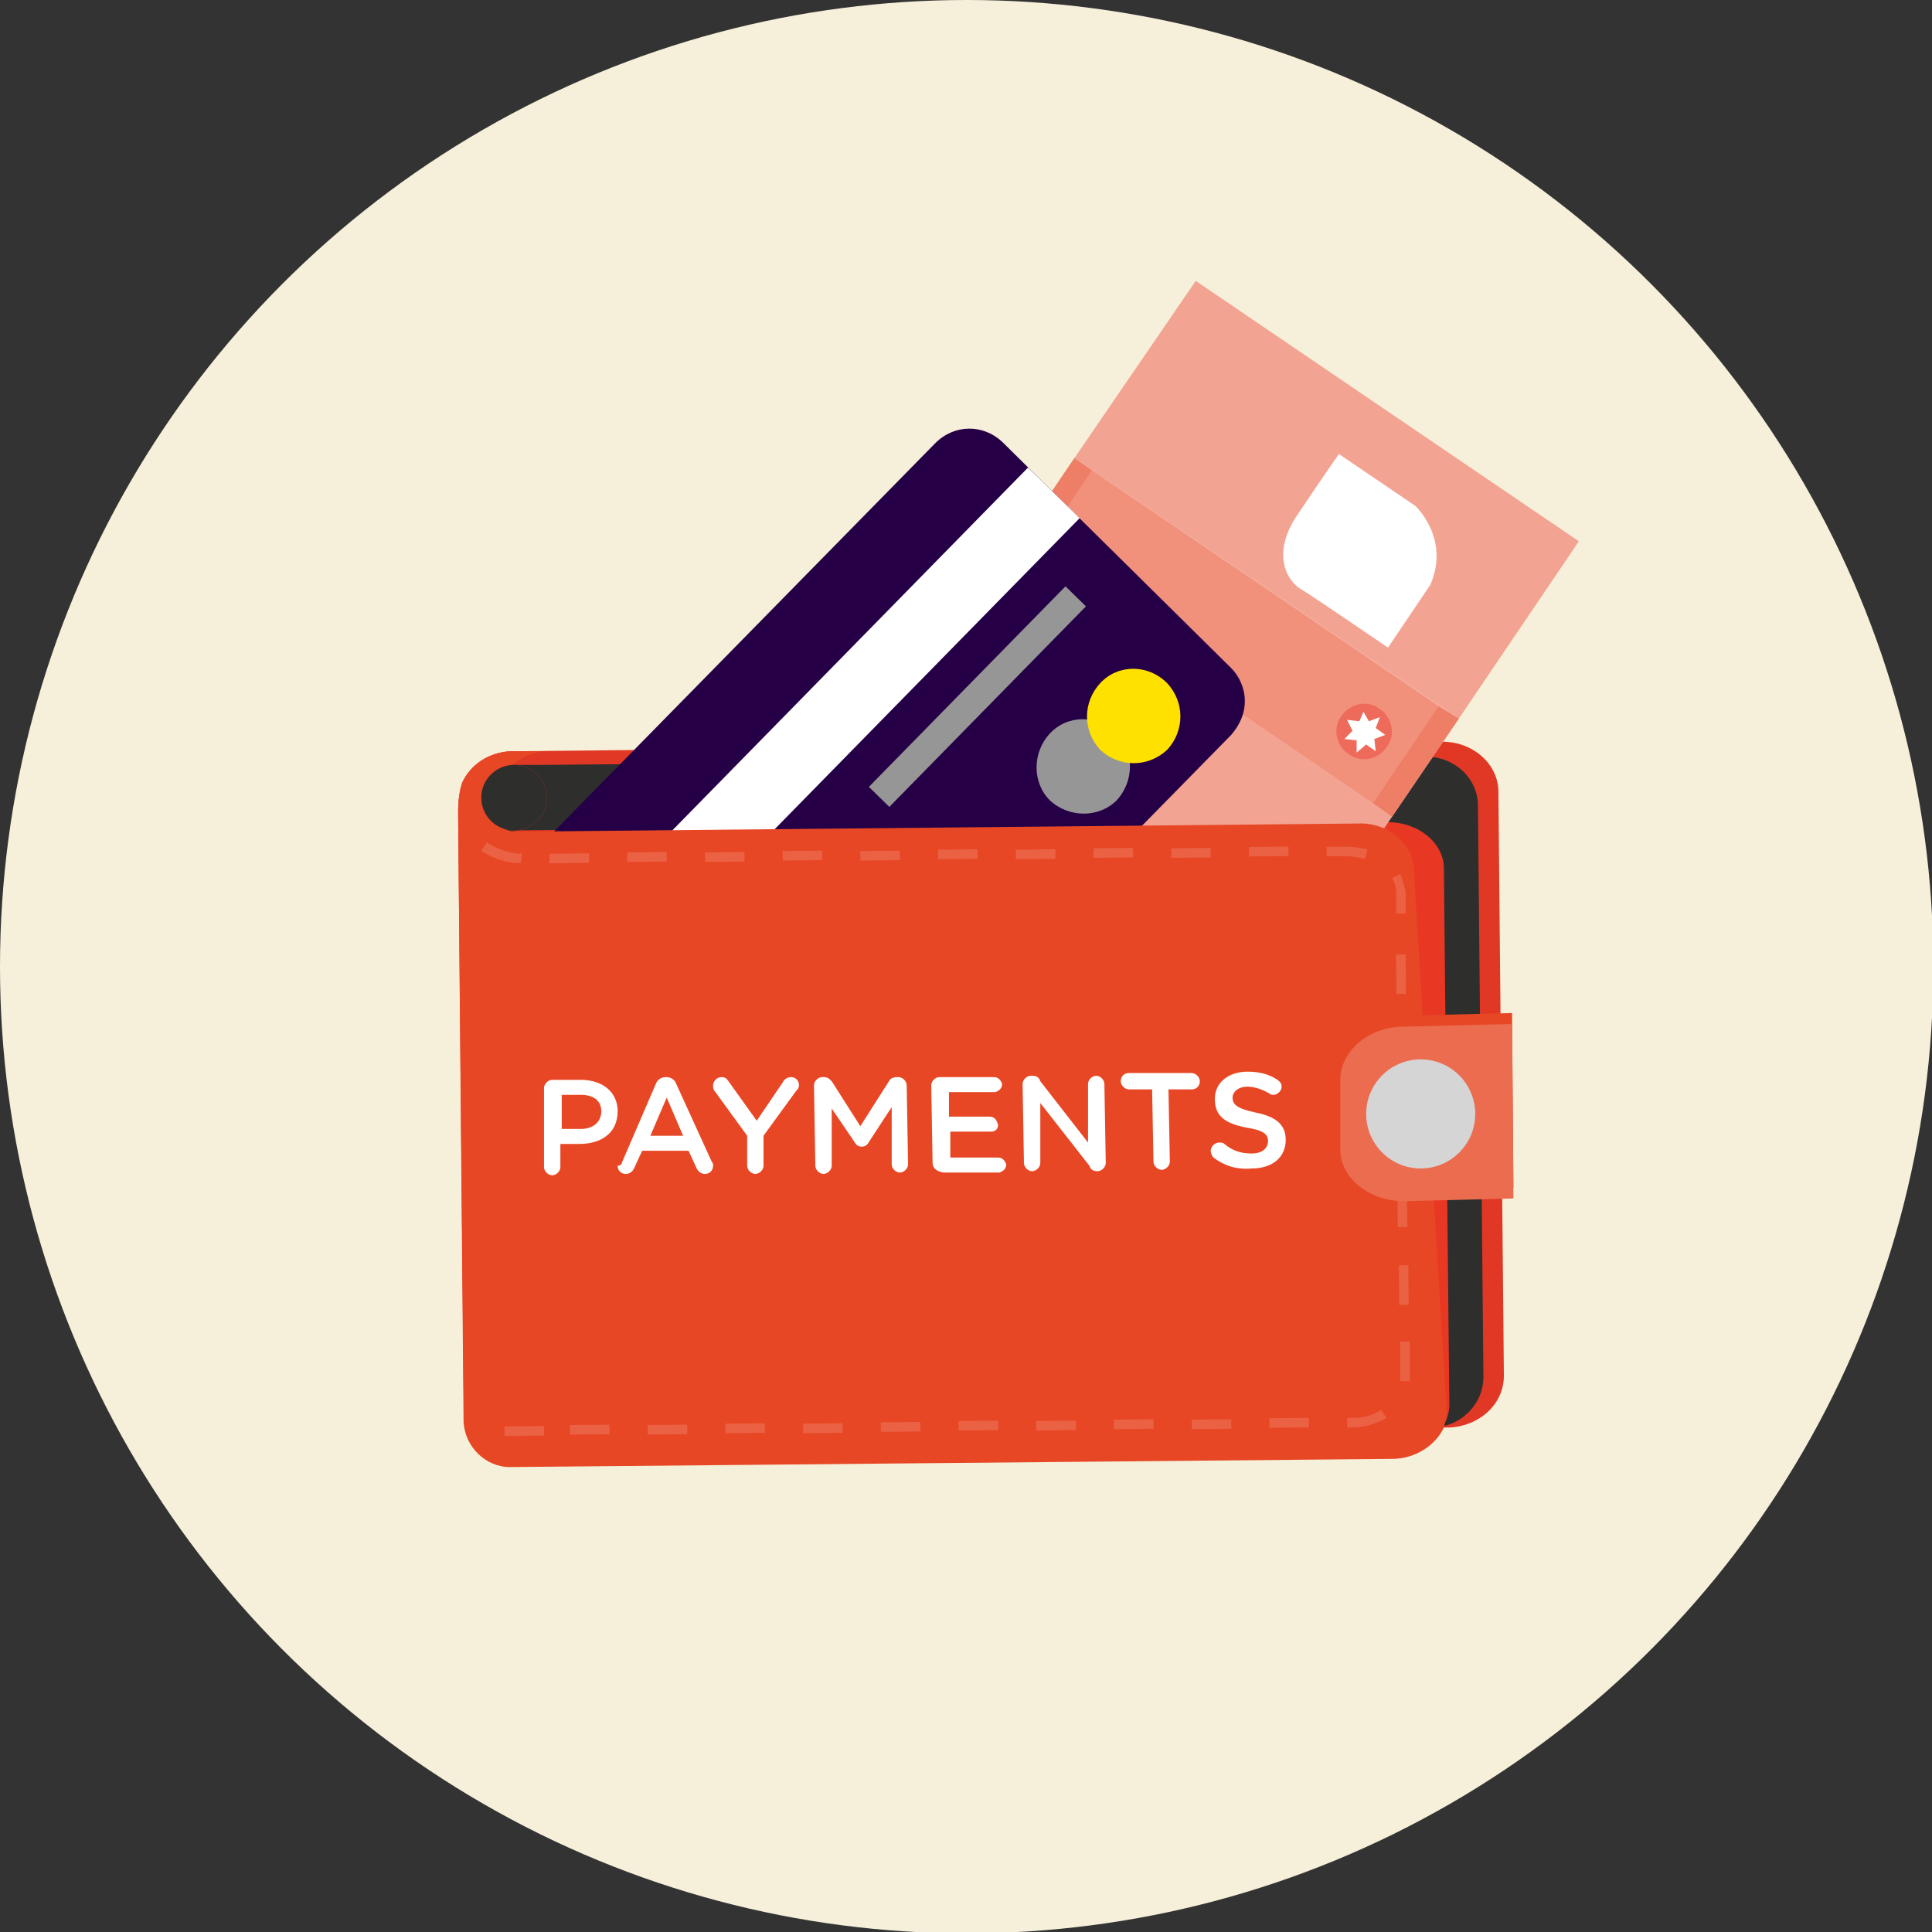 <?xml version="1.0" encoding="utf-8"?>
<!-- Generator: Adobe Illustrator 25.1.0, SVG Export Plug-In . SVG Version: 6.00 Build 0)  -->
<svg version="1.1" xmlns="http://www.w3.org/2000/svg" xmlns:xlink="http://www.w3.org/1999/xlink" x="0px" y="0px"
	 viewBox="0 0 141.7 141.7" style="enable-background:new 0 0 141.7 141.7;" xml:space="preserve">
<rect x="0" y="0" width="141.7" height="141.7" fill="#333333" stroke="none"/>
<style type="text/css">
	.st0{fill:#F6F0DA;}
	.st1{display:none;}
	.st2{display:inline;fill:#FFFFFF;}
	.st3{opacity:0.7;fill:#F6F0DA;}
	.st4{fill:#E13826;}
	.st5{fill:#2E2E2D;}
	.st6{fill:#E83824;}
	.st7{fill-rule:evenodd;clip-rule:evenodd;fill:#F78C20;}
	.st8{fill-rule:evenodd;clip-rule:evenodd;fill:#F3A392;}
	.st9{fill-rule:evenodd;clip-rule:evenodd;fill:#F1917C;}
	.st10{fill-rule:evenodd;clip-rule:evenodd;fill:#EE7E66;}
	.st11{fill-rule:evenodd;clip-rule:evenodd;fill:#FFFFFF;}
	.st12{fill-rule:evenodd;clip-rule:evenodd;fill:#E74725;}
	.st13{fill-rule:evenodd;clip-rule:evenodd;fill:#EE6B5B;}
	.st14{fill:#260046;}
	.st15{fill:#FFFFFF;}
	.st16{fill:#969696;}
	.st17{fill:#EFC319;}
	.st18{fill:#FFE100;}
	.st19{fill:#E74725;}
	.st20{opacity:0.7;}
	.st21{fill:#EC6C50;}
	.st22{fill:#D5D5D5;}
</style>
<g id="BG:_Sand">
	<circle class="st0" cx="70.9" cy="70.9" r="70.9"/>
</g>
<g id="BG:_White" class="st1">
	<circle class="st2" cx="70.9" cy="70.9" r="70.9"/>
</g>
<g id="Graphic">
	<ellipse class="st3" cx="70.9" cy="108.2" rx="43.8" ry="4.3"/>
	<g>
		<g>
			<path class="st4" d="M109.9,58.1l0.4,42.8c0,2.1-1.8,3.7-4,3.8l-68.2,0.7c-2.2,0-4.1-1.6-4.1-3.7l-0.4-42.1
				c0-0.9,0.1-1.6,0.3-2.2c0.6-1.3,1.9-2.2,3.5-2.3l0,0c0.1,0,0.1,0,0.2,0l68.2-0.7C108,54.4,109.9,56,109.9,58.1z"/>
			<g>
				<path class="st5" d="M104.6,55.5l-1,0l-63.8,0.6l-2.1,0c-1.8,0-1.7,1.8-1.7,2.3c-0.2,0.4-0.1,0.9-0.1,1.4l0.4,41.9
					c0,2,1.8,3.6,3.9,3.6l64.8-0.6c2.1,0,3.8-1.7,3.8-3.7l-0.4-41.9C108.4,57.1,106.7,55.5,104.6,55.5z"/>
				<path class="st6" d="M105.9,63.7c0-1.9-1.9-3.4-4.1-3.4l-63.6,0.6c-1.3,0-2.4,1-2.4,2.2l0.4,44l66-0.6c2.3,0,4.1-1.6,4.1-3.5"/>
			</g>
			<g>
				<g>
					<polygon class="st7" points="43.3,85.7 52.8,71.9 80.9,91.1 71.4,104.9 43.3,85.7 					"/>
				</g>
				<g>
					<polygon class="st8" points="78.8,33.6 87.7,20.6 115.8,39.7 107,52.7 78.8,33.6 					"/>
				</g>
				<g>
					<polygon class="st8" points="52.5,72.3 78.8,33.6 107,52.7 80.6,91.5 52.5,72.3 					"/>
				</g>
				<g>
					<polygon class="st9" points="75.3,41.6 80.1,34.5 105.5,51.8 100.7,58.9 75.3,41.6 					"/>
				</g>
				<g>
					<polygon class="st10" points="75.3,41.6 80.1,34.5 78.8,33.6 74,40.7 75.3,41.6 					"/>
				</g>
				<g>
					<polygon class="st10" points="102.1,59.9 107,52.7 105.5,51.8 100.7,58.9 102.1,59.9 					"/>
				</g>
				<g>
					<path class="st11" d="M98.2,33.3l5.6,3.8c0,0,2.6,2.4,1.1,5.8l-3.1,4.6c0,0-5.4-3.7-6.4-4.3S93.3,40.7,95,38
						C96.8,35.3,98.2,33.3,98.2,33.3L98.2,33.3z"/>
				</g>
				<g>
					<polygon class="st12" points="47,80.4 47.4,79.8 48.7,80.7 48.3,81.2 47,80.4 					"/>
				</g>
				<g>
					<polygon class="st12" points="47.6,79.5 48,79 49.2,79.8 48.8,80.4 47.6,79.5 					"/>
				</g>
				<g>
					<polygon class="st12" points="48.2,78.6 48.6,78 49.9,78.9 49.5,79.5 48.2,78.6 					"/>
				</g>
				<g>
					<polygon class="st12" points="48.7,77.8 49.1,77.2 50.4,78.1 50,78.7 48.7,77.8 					"/>
				</g>
				<g>
					<polygon class="st12" points="49.4,76.8 49.8,76.2 51.1,77.1 50.7,77.7 49.4,76.8 					"/>
				</g>
				<g>
					<polygon class="st12" points="50,76 50.3,75.4 51.6,76.3 51.2,76.9 50,76 					"/>
				</g>
				<g>
					<polygon class="st12" points="50.6,75.1 51,74.6 52.2,75.4 51.8,76 50.6,75.1 					"/>
				</g>
				<g>
					<polygon class="st12" points="51.1,74.3 51.5,73.7 52.8,74.6 52.4,75.2 51.1,74.3 					"/>
				</g>
				<g>
					<polygon class="st12" points="51.7,73.4 52.1,72.8 53.4,73.7 53,74.3 51.7,73.4 					"/>
				</g>
				<g>
					<polygon class="st12" points="52.3,72.6 52.7,72 53.9,72.9 53.5,73.5 52.3,72.6 					"/>
				</g>
				<g>
					<polygon class="st12" points="52.9,71.7 53.3,71.2 54.5,72 54.1,72.6 52.9,71.7 					"/>
				</g>
				<g>
					<polygon class="st12" points="53.4,70.9 53.8,70.3 55.1,71.2 54.7,71.8 53.4,70.9 					"/>
				</g>
				<g>
					<polygon class="st12" points="54.1,69.9 54.5,69.4 55.8,70.2 55.4,70.8 54.1,69.9 					"/>
				</g>
				<g>
					<polygon class="st12" points="54.6,69.1 55,68.6 56.3,69.4 55.9,70 54.6,69.1 					"/>
				</g>
				<g>
					<polygon class="st12" points="55.2,68.3 55.6,67.7 56.9,68.5 56.5,69.1 55.2,68.3 					"/>
				</g>
				<g>
					<polygon class="st12" points="55.8,67.4 56.2,66.8 57.5,67.7 57.1,68.3 55.8,67.4 					"/>
				</g>
				<g>
					<polygon class="st12" points="56.4,66.5 56.8,65.9 58.1,66.8 57.7,67.4 56.4,66.5 					"/>
				</g>
				<g>
					<polygon class="st12" points="57,65.7 57.4,65.1 58.7,66 58.3,66.6 57,65.7 					"/>
				</g>
				<g>
					<polygon class="st12" points="57.6,64.8 58,64.2 59.3,65.1 58.9,65.7 57.6,64.8 					"/>
				</g>
				<g>
					<polygon class="st12" points="73.8,98.6 74.2,98.1 75.5,98.9 75.1,99.5 73.8,98.6 					"/>
				</g>
				<g>
					<polygon class="st12" points="74.4,97.8 74.8,97.2 76.1,98.1 75.7,98.7 74.4,97.8 					"/>
				</g>
				<g>
					<polygon class="st12" points="75,96.9 75.4,96.3 76.7,97.2 76.3,97.8 75,96.9 					"/>
				</g>
				<g>
					<polygon class="st12" points="75.6,96.1 76,95.5 77.3,96.4 76.9,96.9 75.6,96.1 					"/>
				</g>
				<g>
					<polygon class="st12" points="76.3,95.1 76.6,94.5 77.9,95.4 77.5,96 76.3,95.1 					"/>
				</g>
				<g>
					<polygon class="st12" points="76.8,94.3 77.2,93.7 78.5,94.6 78.1,95.2 76.8,94.3 					"/>
				</g>
				<g>
					<polygon class="st12" points="77.4,93.4 77.8,92.8 79.1,93.7 78.7,94.3 77.4,93.4 					"/>
				</g>
				<g>
					<polygon class="st12" points="78,92.6 78.4,92 79.6,92.9 79.2,93.5 78,92.6 					"/>
				</g>
				<g>
					<polygon class="st12" points="78.6,91.7 79,91.1 80.2,92 79.8,92.6 78.6,91.7 					"/>
				</g>
				<g>
					<polygon class="st12" points="79.1,90.9 79.5,90.3 80.8,91.2 80.4,91.8 79.1,90.9 					"/>
				</g>
				<g>
					<polygon class="st12" points="79.7,90 80.1,89.4 81.4,90.3 81,90.9 79.7,90 					"/>
				</g>
				<g>
					<polygon class="st12" points="80.3,89.2 80.7,88.6 81.9,89.5 81.5,90.1 80.3,89.2 					"/>
				</g>
				<g>
					<polygon class="st12" points="80.9,88.2 81.3,87.6 82.6,88.5 82.2,89.1 80.9,88.2 					"/>
				</g>
				<g>
					<polygon class="st12" points="81.5,87.4 81.9,86.8 83.2,87.7 82.8,88.3 81.5,87.4 					"/>
				</g>
				<g>
					<polygon class="st12" points="82.1,86.5 82.5,85.9 83.8,86.8 83.4,87.4 82.1,86.5 					"/>
				</g>
				<g>
					<polygon class="st12" points="82.6,85.7 83,85.1 84.3,86 83.9,86.6 82.6,85.7 					"/>
				</g>
				<g>
					<polygon class="st12" points="83.3,84.8 83.7,84.2 85,85.1 84.6,85.6 83.3,84.8 					"/>
				</g>
				<g>
					<polygon class="st12" points="83.8,84 84.2,83.4 85.5,84.3 85.1,84.8 83.8,84 					"/>
				</g>
				<g>
					<polygon class="st12" points="84.4,83.1 84.8,82.5 86.1,83.4 85.7,84 84.4,83.1 					"/>
				</g>
				<g>
					<path class="st13" d="M98.4,52.5c0.6-0.9,1.9-1.2,2.8-0.5c0.9,0.6,1.2,1.9,0.5,2.8c-0.6,0.9-1.9,1.2-2.8,0.5
						C98,54.7,97.7,53.4,98.4,52.5L98.4,52.5z"/>
				</g>
				<g>
					<polygon class="st11" points="98.8,52.8 99.7,52.9 100,52.2 100.4,52.9 101.2,52.6 100.9,53.4 101.6,53.9 100.8,54.2 
						100.9,55.1 100.2,54.6 99.5,55.2 99.5,54.3 98.6,54.2 99.2,53.6 98.8,52.8 					"/>
				</g>
			</g>
			<g>
				<path class="st14" d="M68.6,32.5L36.4,65.3c-1.3,1.4-1.3,3.6,0,4.9l16.8,16.5c1.4,1.3,3.6,1.3,4.9,0l32.2-32.8
					c0.6-0.7,1-1.5,1-2.5c0-0.9-0.4-1.8-1-2.4L73.5,32.4C72.1,31.1,70,31.1,68.6,32.5z"/>
				
					<rect x="32.3" y="52.4" transform="matrix(0.7 -0.714 0.714 0.7 -21.653 58.445)" class="st15" width="52.9" height="5.3"/>
				
					<rect x="61.4" y="50.1" transform="matrix(0.7 -0.714 0.714 0.7 -15.024 66.481)" class="st16" width="20.6" height="2.1"/>
				<path class="st16" d="M77,53.8c-1.3,1.4-1.3,3.6,0,4.9c1.4,1.3,3.6,1.3,4.9,0c1.3-1.4,1.3-3.6,0-4.9
					C80.5,52.4,78.3,52.4,77,53.8z"/>
				<path class="st17" d="M51,71.3l-4.3,4.4c-0.2,0.2-0.2,0.6,0,0.8l3.2,3.1c0.2,0.2,0.6,0.2,0.8,0l4.3-4.4c0.1-0.1,0.2-0.2,0.2-0.4
					c0-0.1-0.1-0.3-0.2-0.4l-3.2-3.1C51.6,71.1,51.2,71.1,51,71.3z"/>
				<path class="st18" d="M80.7,50.1c-1.3,1.4-1.3,3.5,0,4.9c1.4,1.3,3.5,1.3,4.9,0c1.3-1.4,1.3-3.5,0-4.9
					C84.2,48.7,82,48.7,80.7,50.1z"/>
			</g>
			<path class="st19" d="M103.7,63.8l2.4,39.7c0,0.4-0.1,0.8-0.2,1.2c-0.6,1.3-2.1,2.3-3.8,2.3l-64.7,0.6c-1.8,0-3.3-1.5-3.4-3.3
				l-0.4-44.7c0-0.9,0.1-1.6,0.3-2.2c0.6-1.3,1.9-2.2,3.5-2.3l2.8,0c-2.3,0-4.2,2.2-4.2,4.1c0,1,0.8,1.8,1.9,1.8l61.7-0.6
				C101.8,60.3,103.7,61.9,103.7,63.8z"/>
			<g class="st20">
				
					<rect x="64.6" y="104.3" transform="matrix(1 -9.680905e-03 9.680905e-03 1 -1.01 0.644)" class="st21" width="2.9" height="0.7"/>
				
					<rect x="63.1" y="62.4" transform="matrix(1 -9.680905e-03 9.680905e-03 1 -0.604 0.628)" class="st21" width="2.9" height="0.7"/>
				
					<rect x="68.8" y="62.3" transform="matrix(1 -9.680905e-03 9.680905e-03 1 -0.604 0.683)" class="st21" width="2.9" height="0.7"/>
				
					<rect x="74.5" y="62.3" transform="matrix(1 -9.680905e-03 9.680905e-03 1 -0.603 0.738)" class="st21" width="2.9" height="0.7"/>
				
					<rect x="58.9" y="104.4" transform="matrix(1 -9.680905e-03 9.680905e-03 1 -1.011 0.589)" class="st21" width="2.9" height="0.7"/>
				
					<rect x="70.3" y="104.2" transform="matrix(1 -9.680905e-03 9.680905e-03 1 -1.009 0.699)" class="st21" width="2.9" height="0.7"/>
				
					<rect x="40.3" y="62.6" transform="matrix(1 -9.680905e-03 9.680905e-03 1 -0.608 0.407)" class="st21" width="2.9" height="0.7"/>
				
					<rect x="57.4" y="62.4" transform="matrix(1 -9.680905e-03 9.680905e-03 1 -0.605 0.572)" class="st21" width="2.9" height="0.7"/>
				
					<rect x="41.8" y="104.5" transform="matrix(1 -9.680905e-03 9.680905e-03 1 -1.013 0.423)" class="st21" width="2.9" height="0.7"/>
				
					<rect x="37" y="104.6" transform="matrix(1 -9.680905e-03 9.680905e-03 1 -1.014 0.377)" class="st21" width="2.9" height="0.7"/>
				
					<rect x="76" y="104.2" transform="matrix(1 -9.680905e-03 9.680905e-03 1 -1.008 0.754)" class="st21" width="2.9" height="0.7"/>
				
					<rect x="46" y="62.5" transform="matrix(1 -9.680905e-03 9.680905e-03 1 -0.607 0.462)" class="st21" width="2.9" height="0.7"/>
				
					<rect x="47.5" y="104.5" transform="matrix(1 -9.680905e-03 9.680905e-03 1 -1.012 0.478)" class="st21" width="2.9" height="0.7"/>
				
					<rect x="53.2" y="104.4" transform="matrix(1 -9.680905e-03 9.680905e-03 1 -1.012 0.533)" class="st21" width="2.9" height="0.7"/>
				
					<rect x="51.7" y="62.5" transform="matrix(1 -9.680905e-03 9.680905e-03 1 -0.606 0.517)" class="st21" width="2.9" height="0.7"/>
				
					<rect x="91.6" y="62.1" transform="matrix(1 -9.680905e-03 9.680905e-03 1 -0.6 0.904)" class="st21" width="2.9" height="0.7"/>
				
					<rect x="102.5" y="87.1" transform="matrix(1 -9.680905e-03 9.680905e-03 1 -0.852 1)" class="st21" width="0.7" height="2.9"/>
				
					<rect x="102.6" y="92.8" transform="matrix(1 -9.680905e-03 9.680905e-03 1 -0.907 1.001)" class="st21" width="0.7" height="2.9"/>
				
					<rect x="80.2" y="62.2" transform="matrix(1 -9.680905e-03 9.680905e-03 1 -0.602 0.793)" class="st21" width="2.9" height="0.7"/>
				
					<rect x="102.5" y="81.4" transform="matrix(1 -9.680905e-03 9.680905e-03 1 -0.797 0.999)" class="st21" width="0.7" height="2.9"/>
				<path class="st21" d="M102.7,64.1l-0.6,0.3c0.2,0.3,0.3,0.7,0.3,1l0,1.6l0.7,0l0-1.6C103,65,102.9,64.6,102.7,64.1z"/>
				
					<rect x="102.4" y="70" transform="matrix(1 -9.680905e-03 9.680905e-03 1 -0.686 0.998)" class="st21" width="0.7" height="2.9"/>
				
					<rect x="102.4" y="75.7" transform="matrix(1 -9.680905e-03 9.680905e-03 1 -0.741 0.999)" class="st21" width="0.7" height="2.9"/>
				<path class="st21" d="M102.7,101.2c0,0,0,0.1,0,0.1l0.7,0c0-0.1,0-0.1,0-0.2l0-2.7l-0.7,0L102.7,101.2z"/>
				
					<rect x="87.4" y="104.1" transform="matrix(1 -9.680905e-03 9.680905e-03 1 -1.007 0.865)" class="st21" width="2.9" height="0.7"/>
				
					<rect x="85.9" y="62.2" transform="matrix(1 -9.680905e-03 9.680905e-03 1 -0.601 0.849)" class="st21" width="2.9" height="0.7"/>
				
					<rect x="81.7" y="104.1" transform="matrix(1 -9.680905e-03 9.680905e-03 1 -1.008 0.81)" class="st21" width="2.9" height="0.7"/>
				<path class="st21" d="M99.2,104l-0.4,0l0,0.7l0.4,0c0.9,0,1.8-0.3,2.5-0.7l-0.4-0.6C100.7,103.8,100,104,99.2,104z"/>
				<path class="st21" d="M37.9,62.6l0.4,0l-0.1,0.7l-0.4,0c-0.9-0.1-1.8-0.4-2.5-0.9l0.4-0.6C36.4,62.2,37.1,62.5,37.9,62.6z"/>
				
					<rect x="93.1" y="104" transform="matrix(1 -9.680905e-03 9.680905e-03 1 -1.006 0.92)" class="st21" width="2.9" height="0.7"/>
				<path class="st21" d="M98.8,62.8c0.4,0,0.9,0.1,1.3,0.2l0.2-0.7c-0.5-0.1-1-0.2-1.5-0.2l-1.5,0l0,0.7L98.8,62.8z"/>
			</g>
			<path class="st19" d="M111,87.1l-8,0.2c-2.6,0-4.7-1.7-4.7-3.8l0-5.1c0-2.1,2.1-3.9,4.6-3.9l8-0.2L111,87.1z"/>
			<path class="st21" d="M111,87.9l-8,0.2c-2.6,0-4.7-1.7-4.7-3.8l0-5.1c0-2.1,2.1-3.9,4.6-3.9l8-0.2L111,87.9z"/>
			<circle class="st22" cx="104.2" cy="81.7" r="4"/>
			
				<ellipse transform="matrix(1 -9.680905e-03 9.680905e-03 1 -0.565 0.368)" class="st4" cx="37.7" cy="58.5" rx="2.4" ry="2.4"/>
			
				<ellipse transform="matrix(1 -9.680905e-03 9.680905e-03 1 -0.565 0.368)" class="st5" cx="37.7" cy="58.5" rx="2.4" ry="2.4"/>
		</g>
		<g>
			<path class="st15" d="M39.9,79.8c0-0.3,0.3-0.6,0.6-0.6l2.1,0c1.6,0,2.7,0.9,2.7,2.3v0c0,1.6-1.2,2.4-2.8,2.4l-1.4,0l0,1.7
				c0,0.3-0.3,0.6-0.6,0.6c-0.3,0-0.6-0.3-0.6-0.6L39.9,79.8z M42.6,82.8c0.9,0,1.5-0.5,1.5-1.3v0c0-0.8-0.6-1.2-1.5-1.2l-1.4,0
				l0,2.5L42.6,82.8z"/>
			<path class="st15" d="M45.6,85.3l2.5-5.8c0.1-0.3,0.4-0.5,0.7-0.5l0.1,0c0.3,0,0.6,0.2,0.7,0.5l2.6,5.7c0.1,0.1,0.1,0.2,0.1,0.3
				c0,0.3-0.2,0.6-0.6,0.6c-0.3,0-0.5-0.2-0.6-0.4l-0.6-1.3l-3.4,0l-0.6,1.3c-0.1,0.2-0.3,0.4-0.6,0.4c-0.3,0-0.6-0.2-0.6-0.6
				C45.5,85.5,45.6,85.4,45.6,85.3z M50.1,83.3l-1.2-2.8l-1.2,2.8L50.1,83.3z"/>
			<path class="st15" d="M54.8,83.3l-2.4-3.3c-0.1-0.1-0.1-0.3-0.1-0.4c0-0.3,0.3-0.6,0.6-0.6c0.3,0,0.4,0.1,0.6,0.4l2,2.8l1.9-2.8
				c0.1-0.2,0.3-0.4,0.6-0.4c0.4,0,0.6,0.3,0.6,0.6c0,0.2-0.1,0.3-0.2,0.4L56,83.3l0,2.2c0,0.3-0.3,0.6-0.6,0.6
				c-0.3,0-0.6-0.3-0.6-0.6L54.8,83.3z"/>
			<path class="st15" d="M59.7,79.6c0-0.3,0.3-0.6,0.6-0.6l0.1,0c0.3,0,0.4,0.1,0.6,0.3l2.1,3.3l2.1-3.3c0.1-0.2,0.3-0.3,0.6-0.3
				l0.1,0c0.3,0,0.6,0.3,0.6,0.6l0.1,5.8c0,0.3-0.3,0.6-0.6,0.6c-0.3,0-0.6-0.3-0.6-0.6l0-4.2l-1.7,2.6c-0.1,0.2-0.3,0.3-0.5,0.3
				c-0.2,0-0.4-0.1-0.5-0.3l-1.7-2.5l0,4.2c0,0.3-0.3,0.6-0.6,0.6s-0.6-0.3-0.6-0.6L59.7,79.6z"/>
			<path class="st15" d="M68.4,85.3l-0.1-5.7c0-0.3,0.3-0.6,0.6-0.6l4,0c0.3,0,0.5,0.2,0.6,0.5c0,0.3-0.2,0.5-0.5,0.6l-3.4,0l0,1.8
				l3,0c0.3,0,0.5,0.2,0.6,0.6c0,0.3-0.2,0.5-0.5,0.5l-3,0l0,1.9l3.5,0c0.3,0,0.5,0.2,0.6,0.5c0,0.3-0.2,0.5-0.5,0.6l-4.1,0
				C68.6,85.9,68.4,85.6,68.4,85.3z"/>
			<path class="st15" d="M75,79.5c0-0.3,0.3-0.6,0.6-0.6l0.1,0c0.3,0,0.5,0.1,0.6,0.4l3.5,4.5l0-4.3c0-0.3,0.3-0.6,0.6-0.6
				c0.3,0,0.6,0.3,0.6,0.6l0.1,5.8c0,0.3-0.3,0.6-0.6,0.6l0,0c-0.3,0-0.5-0.1-0.6-0.4l-3.6-4.6l0,4.4c0,0.3-0.3,0.6-0.6,0.6
				c-0.3,0-0.6-0.3-0.6-0.6L75,79.5z"/>
			<path class="st15" d="M84.5,79.9l-1.7,0c-0.3,0-0.6-0.3-0.6-0.6c0-0.3,0.2-0.6,0.6-0.6l4.6,0c0.3,0,0.6,0.3,0.6,0.6
				c0,0.3-0.2,0.6-0.6,0.6l-1.7,0l0.1,5.3c0,0.3-0.3,0.6-0.6,0.6c-0.3,0-0.6-0.3-0.6-0.6L84.5,79.9z"/>
			<path class="st15" d="M89,84.9c-0.1-0.1-0.2-0.3-0.2-0.5c0-0.3,0.3-0.6,0.6-0.6c0.2,0,0.3,0,0.4,0.1c0.6,0.5,1.2,0.7,2,0.7
				c0.8,0,1.2-0.4,1.2-0.9v0c0-0.5-0.3-0.8-1.6-1c-1.5-0.3-2.3-0.8-2.3-2.1v0c0-1.2,1-2,2.4-2c0.9,0,1.6,0.2,2.2,0.6
				c0.1,0.1,0.3,0.2,0.3,0.5c0,0.3-0.3,0.6-0.6,0.6c-0.1,0-0.2,0-0.3-0.1c-0.5-0.3-1.1-0.5-1.6-0.5c-0.7,0-1.1,0.4-1.1,0.8v0
				c0,0.5,0.3,0.8,1.7,1.1c1.5,0.3,2.2,0.9,2.2,2v0c0,1.3-1,2.1-2.5,2.1C90.7,85.8,89.8,85.5,89,84.9z"/>
		</g>
	</g>
</g>
</svg>
